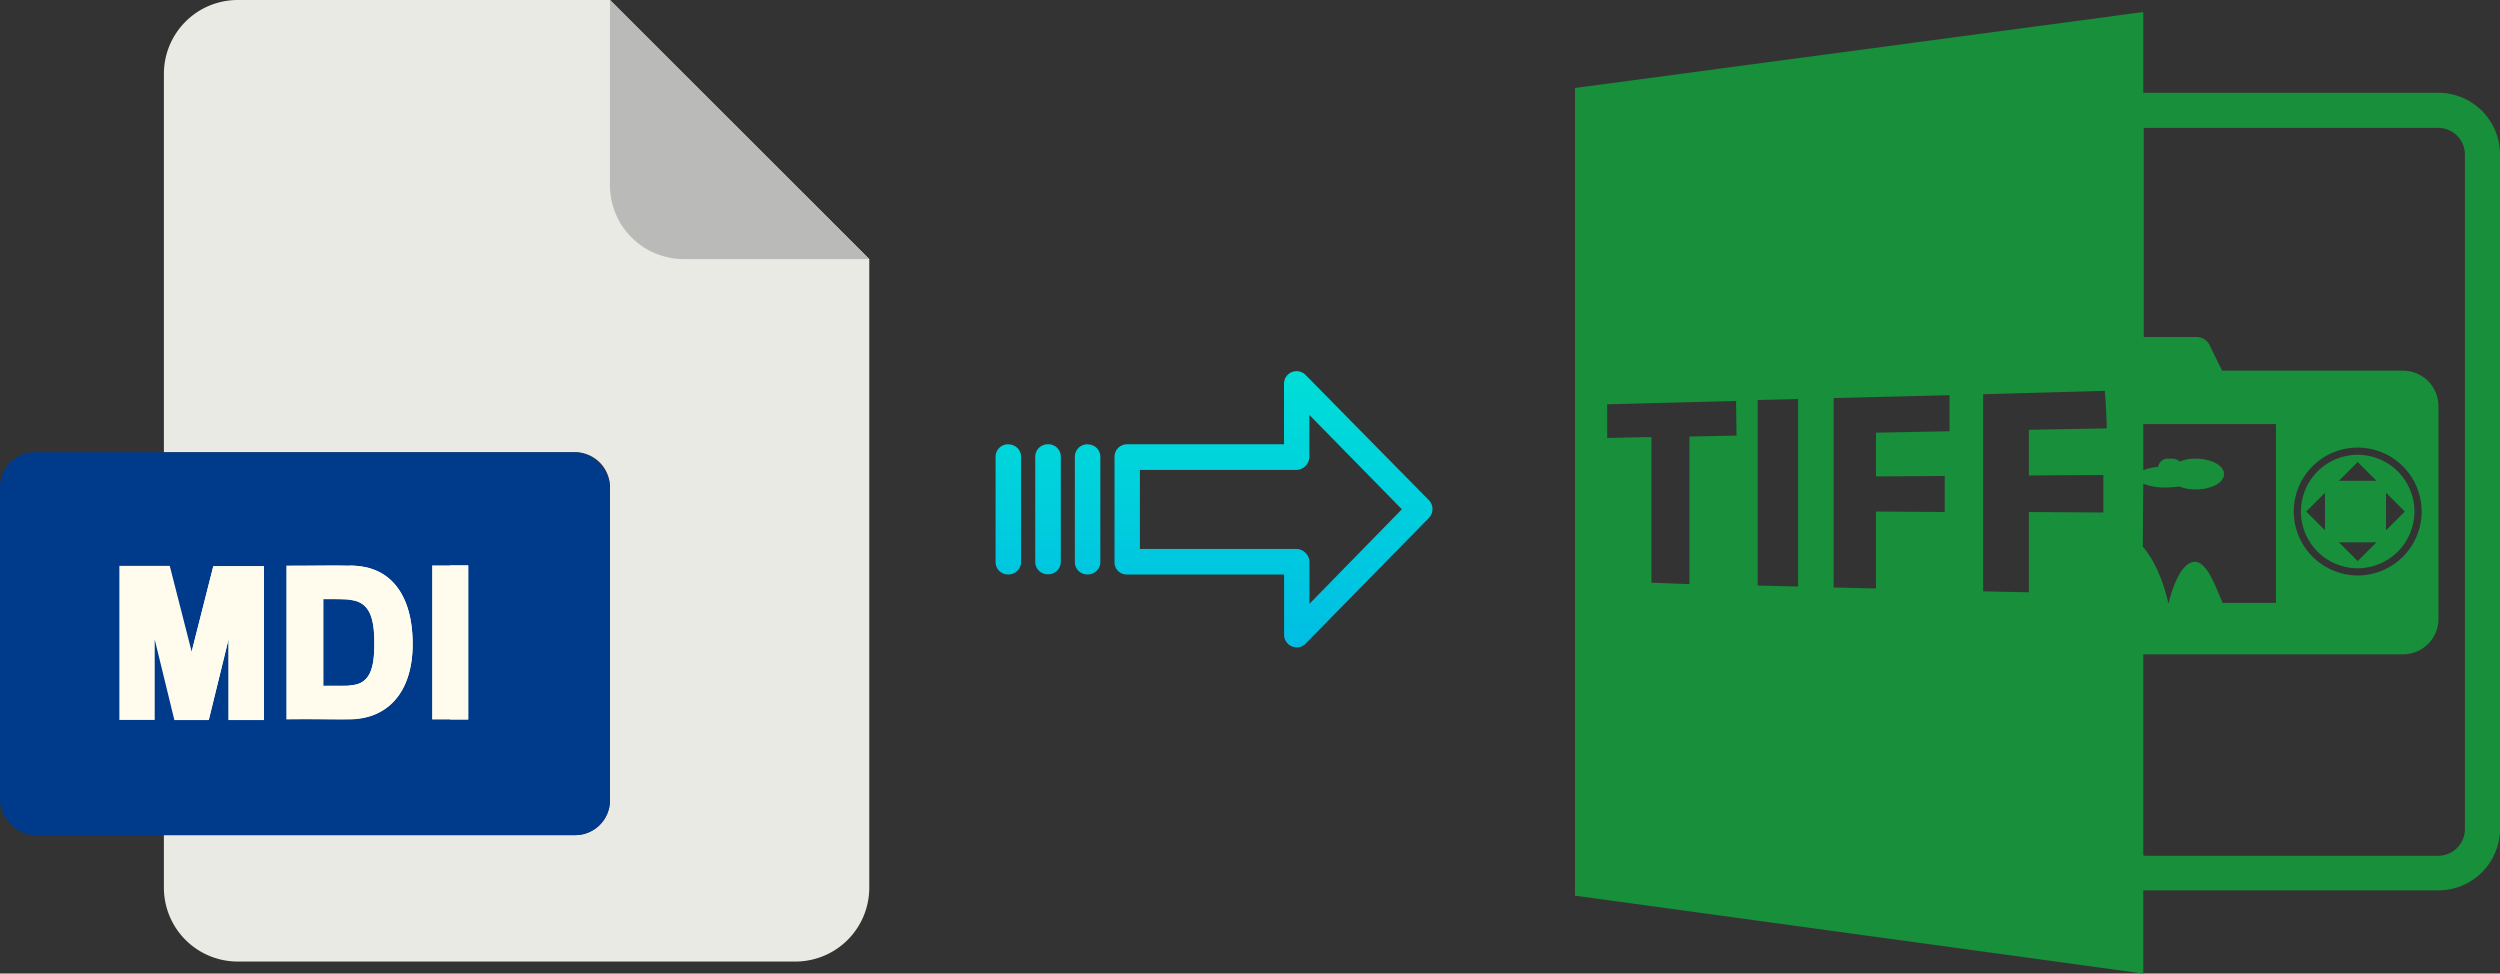 <svg xmlns="http://www.w3.org/2000/svg" xmlns:xlink="http://www.w3.org/1999/xlink" viewBox="0 0 520 202.5"><rect x="0" y="0" width="520" height="202.5" fill="#333333" stroke="none"/><defs><style>.cls-1{fill:#188f3b;}.cls-2{fill:#eaeae4;}.cls-3{fill:#babab9;}.cls-4{fill:#003a8a;}.cls-5{fill:#fffcee;}.cls-6{fill:url(#linear-gradient);}.cls-7{fill:url(#linear-gradient-2);}.cls-8{fill:url(#linear-gradient-3);}.cls-9{fill:url(#linear-gradient-4);}</style><linearGradient id="linear-gradient" x1="264.86" y1="133.52" x2="264.86" y2="14.31" gradientTransform="matrix(1, 0, 0, -1, 0, 180.61)" gradientUnits="userSpaceOnUse"><stop offset="0" stop-color="#00efd1"/><stop offset="1" stop-color="#00acea"/></linearGradient><linearGradient id="linear-gradient-2" x1="226.21" y1="133.52" x2="226.21" y2="14.31" xlink:href="#linear-gradient"/><linearGradient id="linear-gradient-3" x1="217.97" y1="133.52" x2="217.97" y2="14.31" xlink:href="#linear-gradient"/><linearGradient id="linear-gradient-4" x1="209.72" y1="133.52" x2="209.72" y2="14.31" xlink:href="#linear-gradient"/></defs><title>mdi to tiff</title><g id="Layer_2" data-name="Layer 2"><g id="Layer_5_Image" data-name="Layer 5 Image"><path class="cls-1" d="M445.8,185.2h61.4A12.82,12.82,0,0,0,520,172.4V32.1a12.82,12.82,0,0,0-12.8-12.8H445.8V2.5L327.6,18.3v168l118.2,16.2Zm0-84.6a12.05,12.05,0,0,0,4.7.8,24.58,24.58,0,0,0,2.8-.2,9.34,9.34,0,0,0,3.4.6c3.3,0,5.9-1.4,5.9-3.2s-2.7-3.2-5.9-3.2a8.45,8.45,0,0,0-3.3.6,2.53,2.53,0,0,0-1.5-.6H451a2,2,0,0,0-2.1,1.7,11.86,11.86,0,0,0-3.1.7V88.2h27.6v37.2H462.3c-1.5-3.5-3.4-9.1-6.2-8.5-3.1.7-4.8,7.5-5,8.5H451c-.2-.9-1.7-7.6-5.3-11.7l.1-13.1Zm.8-74h60.6a5.55,5.55,0,0,1,5.5,5.5V172.5a5.55,5.55,0,0,1-5.5,5.5H446.6a2.2,2.2,0,0,1-.8-.1V136.1h54a7.38,7.38,0,0,0,7.4-7.4V84.5a7.38,7.38,0,0,0-7.4-7.4H462.2l-2.7-5.5a3,3,0,0,0-2.6-1.5h-11V26.7A1.48,1.48,0,0,1,446.6,26.6Zm30.5,79.8a13.3,13.3,0,1,1,13.3,13.3A13.36,13.36,0,0,1,477.1,106.4ZM361.2,90.6l-9.8.2v30.7l-7.9-.3V90.9l-9.2.2v-7l26.8-.7.1,7.2ZM374,122l-8.4-.2V83.2L374,83Zm31.5-32.3-15.3.3v9.1l14.3-.1v7.5l-14.3-.1v16l-8.8-.2V82.8l24.1-.6v7.5Zm32,16.9-15.5-.1v16.7l-9.5-.2V82l25.3-.7c.2,2.3.3,4.6.4,6.8h0v1l-16.2.3v9.5l15.5-.1v7.8Z"/><path class="cls-1" d="M502.2,106.4a11.8,11.8,0,1,0-11.8,11.8A11.82,11.82,0,0,0,502.2,106.4Zm-5.9-3.9,3.9,3.9-3.9,3.9v-7.8Zm-5.9-6.4,3.9,3.9h-7.8Zm-6.8,14.2-3.9-3.9,3.9-3.9Zm10.7,2.5-3.9,3.9-3.9-3.9Z"/></g><g id="Layer_2-2" data-name="Layer 2"><path class="cls-2" d="M119.62,173.71H34.09v10.93A15.36,15.36,0,0,0,49.45,200h116a15.37,15.37,0,0,0,15.36-15.36V53.89L126.87,0H49.45A15.36,15.36,0,0,0,34.09,15.36V94.07h85.53a7.25,7.25,0,0,1,7.25,7.24h0v65.16A7.25,7.25,0,0,1,119.62,173.71Z"/><path class="cls-3" d="M180.76,53.89,126.87,0V38.53a15.36,15.36,0,0,0,15.36,15.36h38.53Z"/><rect class="cls-4" y="94.07" width="126.87" height="79.64" rx="7.24"/><g id="H"><g id="I"><path class="cls-5" d="M89.88,117.6h7.51v32.05H89.88Z"/><path class="cls-5" d="M93.63,117.6h3.76v32.05H93.63Z"/></g></g><g id="M"><path class="cls-5" d="M32.18,133l4.09,16.78h7.14l4.12-16.81v16.81h7.35v-32H44.37l-4.5,17.78L35.31,117.7H24.83v32.05h7.35Z"/><path class="cls-5" d="M39.87,135.48l0-.06v14.33h3.56l4.12-16.81v16.81h7.35v-32H44.37Z"/></g><g id="D"><path class="cls-5" d="M77.05,118.22a17.09,17.09,0,0,0-4.35-.58c-2.91-.11-6.93,0-13.14,0v32c6.41-.09,10.31.08,13.14,0a15.49,15.49,0,0,0,4.35-.66c5.67-1.87,8.78-7.25,8.78-15,0-8.36-3.11-14-8.78-15.69Zm-3,24.16a8.75,8.75,0,0,1-1.38.19c-1.65.12-3.9,0-5.39.07v-18c.55,0,3.55-.05,5.39.13a7.77,7.77,0,0,1,.93.14c3,.67,4.25,3.21,4.25,8.75C77.88,138.3,77.24,141.57,74.08,142.38Z"/><path class="cls-5" d="M85.83,133.91c0,7.79-3.11,13.17-8.78,15a15.49,15.49,0,0,1-4.35.66v-7a8.75,8.75,0,0,0,1.38-.19c3.16-.81,3.8-4.08,3.8-8.74,0-5.54-1.23-8.08-4.25-8.75a7.77,7.77,0,0,0-.93-.14v-7.11a17.09,17.09,0,0,1,4.35.58c5.67,1.72,8.78,7.33,8.78,15.69Z"/></g></g><g id="Layer_3" data-name="Layer 3"><path class="cls-6" d="M271.57,78a2.62,2.62,0,0,0-4.5,1.86V92.41h-32.6A2.6,2.6,0,0,0,231.82,95v0l0,22a2.47,2.47,0,0,0,.78,1.8,2.63,2.63,0,0,0,1.87.7h32.62V132a2.62,2.62,0,0,0,1.63,2.45,2.57,2.57,0,0,0,1,.2,2.61,2.61,0,0,0,1.88-.8l25.6-26.11a2.65,2.65,0,0,0,0-3.71Zm.8,47.59v-8.63a2.8,2.8,0,0,0-2.7-2.78H237.1l0-16.43h32.55a2.8,2.8,0,0,0,2.7-2.77V86.31l19.24,19.62Z"/><path class="cls-7" d="M226.22,92.41h0A2.6,2.6,0,0,0,223.57,95v21.93a2.57,2.57,0,0,0,2.58,2.56h.07a2.61,2.61,0,0,0,2.65-2.55V95a2.57,2.57,0,0,0-2.58-2.56Z"/><path class="cls-8" d="M218,92.41h0A2.6,2.6,0,0,0,215.33,95v0l0,21.89a2.58,2.58,0,0,0,2.59,2.56H218a2.6,2.6,0,0,0,2.65-2.55v0l0-21.89A2.58,2.58,0,0,0,218,92.41Z"/><path class="cls-9" d="M209.73,92.41h0A2.6,2.6,0,0,0,207.08,95v21.93a2.57,2.57,0,0,0,2.58,2.56h.07a2.61,2.61,0,0,0,2.65-2.55V95a2.57,2.57,0,0,0-2.58-2.56Z"/></g></g></svg>